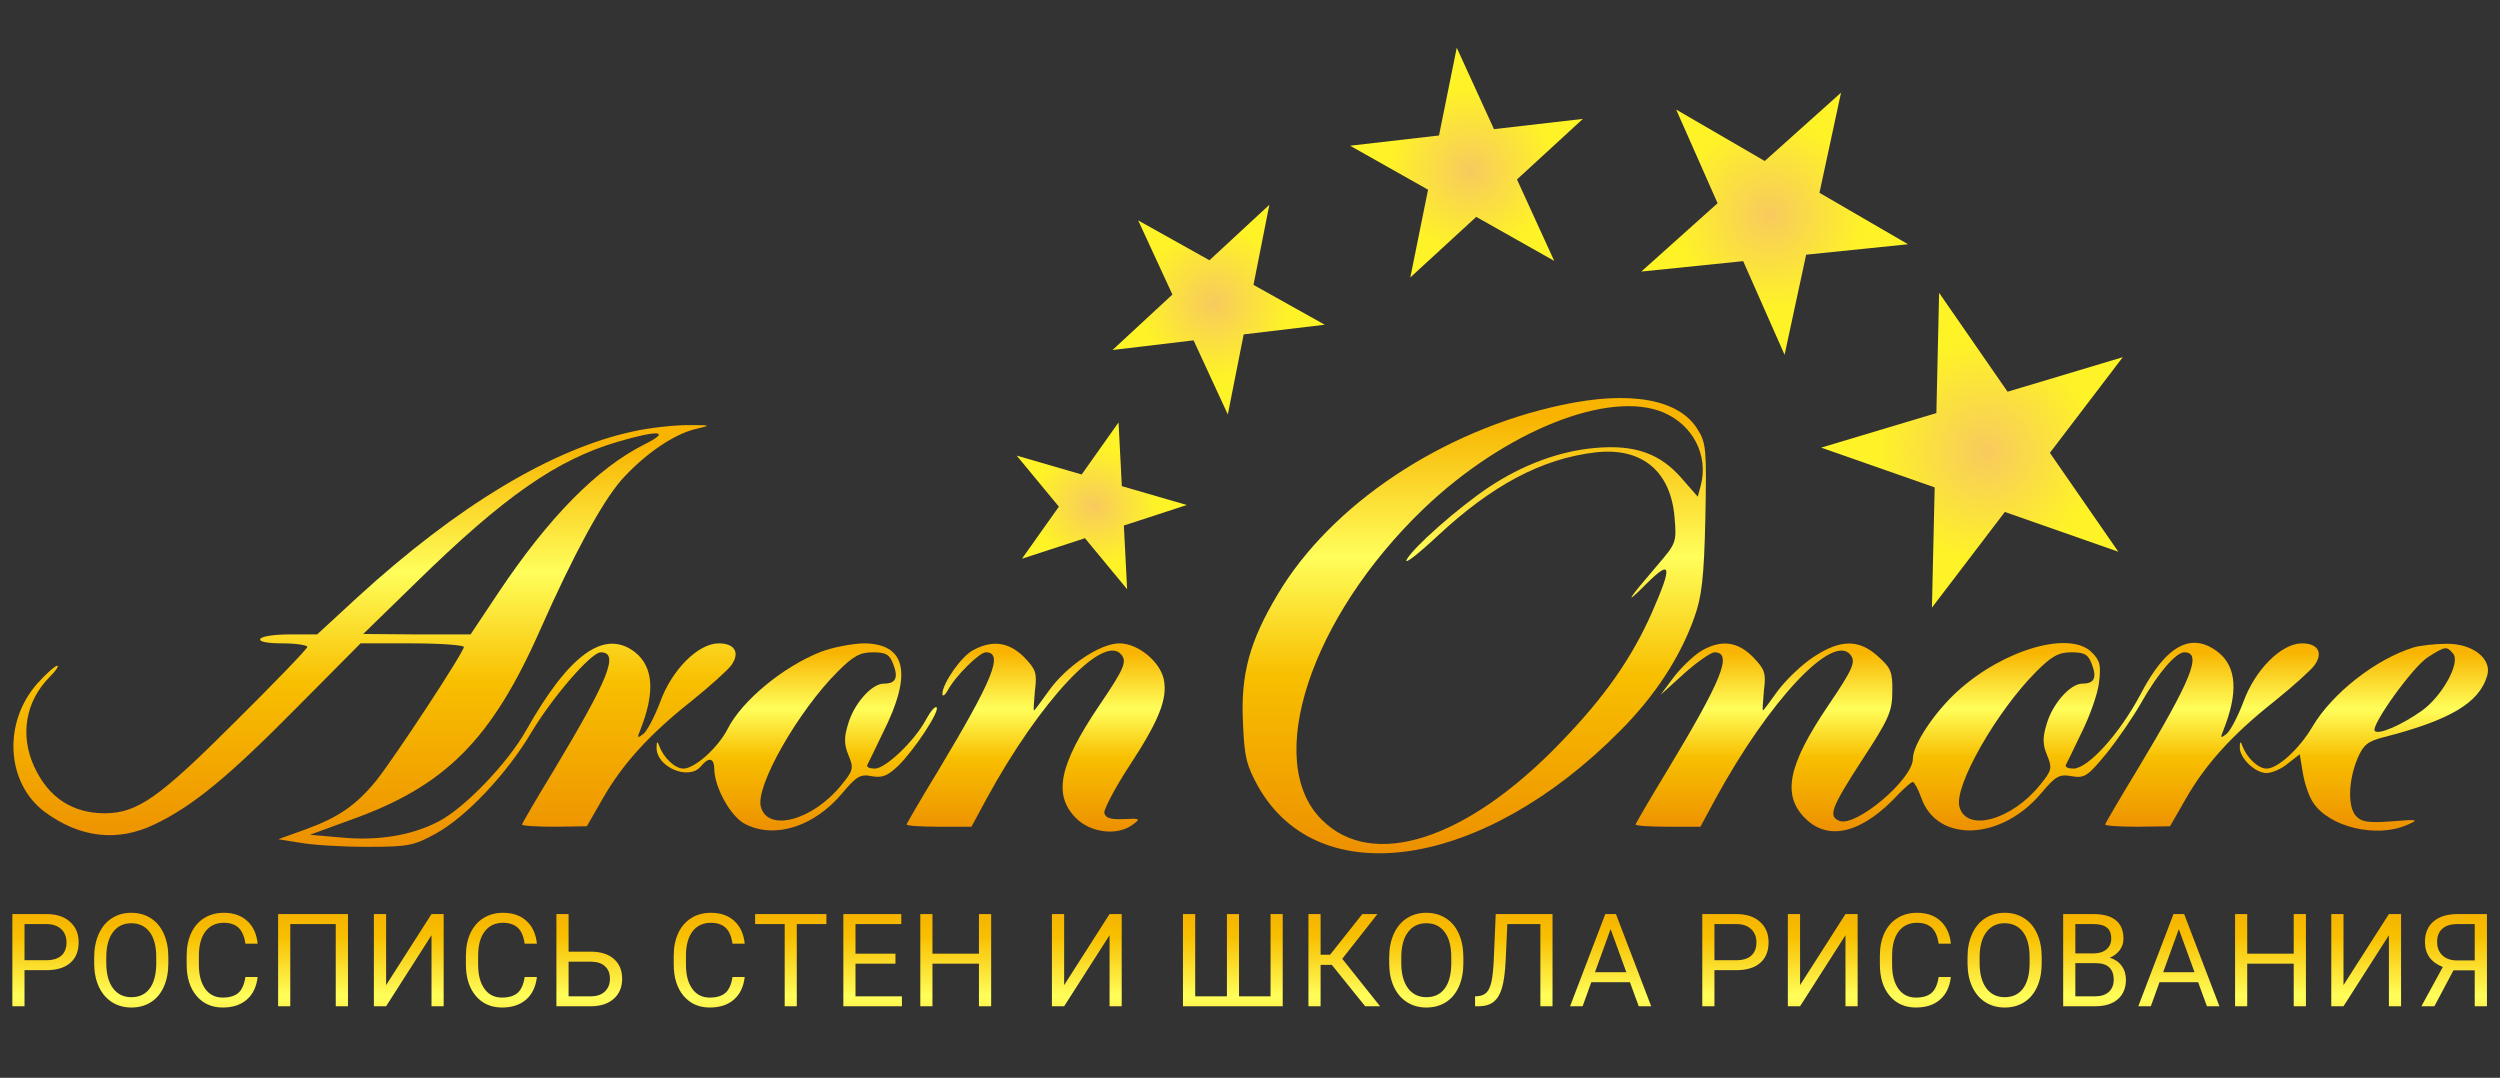<svg width="559" height="241" viewBox="0 0 559 241" fill="none" xmlns="http://www.w3.org/2000/svg">
<rect x="0" y="0" width="559" height="241" fill="#333333" stroke="none"/>
<path d="M349.218 90.556C322.418 96.256 297.618 112.856 285.718 132.856C279.418 143.356 277.418 150.756 277.918 161.356C278.218 169.256 278.718 171.156 281.318 175.856C294.918 199.956 331.718 194.256 362.218 163.456C370.118 155.556 375.718 146.856 378.818 138.156C380.518 133.456 381.018 129.256 381.318 115.856C381.618 100.656 381.518 99.056 379.618 96.056C375.518 89.256 364.518 87.256 349.218 90.556ZM372.018 92.256C378.518 95.056 382.018 101.756 380.318 108.456L379.618 111.056L376.118 107.056C371.318 101.456 365.618 99.356 356.718 100.156C348.718 100.856 340.518 103.856 332.718 109.056C325.918 113.656 316.018 122.356 314.518 125.156C313.918 126.356 317.018 123.956 321.418 119.856C333.518 108.556 344.718 102.556 356.718 101.156C367.018 99.956 373.518 105.256 374.418 115.556C374.918 121.256 374.818 121.456 370.618 126.356C363.918 134.156 362.918 135.756 368.018 130.656C373.718 124.956 374.018 126.356 369.418 136.856C364.918 147.056 358.918 155.756 348.818 166.156C327.918 187.856 306.818 194.656 295.518 183.256C282.418 170.256 293.018 138.056 318.318 113.756C336.518 96.356 359.818 87.056 372.018 92.256Z" fill="url(#paint0_linear)"/>
<path d="M141.618 96.456C123.418 100.356 102.218 113.156 79.918 133.556L70.918 141.856H64.817C61.517 141.856 58.517 142.256 58.218 142.856C57.818 143.456 59.718 143.856 63.117 143.856C66.218 143.856 68.718 144.256 68.718 144.656C68.718 145.056 61.417 152.656 52.417 161.556C35.517 178.456 30.718 181.756 23.517 181.856C16.218 181.856 10.818 178.356 7.618 171.356C4.418 164.356 5.718 156.756 11.117 151.356C12.518 149.956 13.217 148.856 12.818 148.856C12.318 148.856 10.318 150.656 8.418 152.756C0.618 161.456 1.318 175.056 10.018 181.556C17.918 187.356 26.317 188.356 34.718 184.256C43.218 180.156 51.117 173.656 66.418 158.156L80.618 143.856H92.118C98.517 143.856 103.718 144.256 103.718 144.656C103.718 145.856 88.118 169.556 84.118 174.556C79.618 180.056 75.718 182.756 68.317 185.456L62.218 187.656L67.218 188.456C70.017 188.956 76.718 189.356 82.218 189.356C91.418 189.356 92.618 189.056 97.517 186.356C104.218 182.656 113.318 173.056 118.818 163.756C123.618 155.756 132.218 145.856 134.318 145.856C138.518 145.856 136.118 151.756 123.818 172.256C119.918 178.656 116.718 184.156 116.718 184.356C116.718 184.656 120.018 184.856 124.018 184.856L131.218 184.756L134.718 178.656C139.118 170.956 145.018 164.356 154.618 156.756C158.718 153.456 162.718 149.856 163.518 148.756C165.518 145.956 164.318 143.856 160.718 143.856C156.118 143.856 150.218 149.756 147.618 156.956C146.418 160.156 144.718 163.356 143.918 164.056C142.518 165.156 142.418 165.056 143.118 163.356C146.518 154.856 146.118 149.156 142.018 145.856C135.218 140.556 127.318 146.156 117.618 163.356C113.518 170.656 103.718 180.856 97.918 183.756C91.918 186.856 84.317 188.056 76.218 187.256L69.317 186.656L78.317 183.356C99.517 175.856 109.918 165.456 120.818 140.756C128.318 123.856 134.518 112.456 138.918 107.356C144.018 101.656 150.518 97.156 155.418 95.956C159.218 95.056 159.118 95.056 153.718 95.056C150.718 95.056 145.218 95.656 141.618 96.456ZM144.118 99.356C133.518 104.656 122.618 115.756 111.418 132.556L105.218 141.856H93.218L81.218 141.756L92.817 130.456C112.718 110.956 124.518 102.756 138.218 98.756C147.418 96.056 150.118 96.356 144.118 99.356Z" fill="url(#paint1_linear)"/>
<path d="M183.517 145.757C175.117 149.057 165.917 156.657 162.717 162.957C160.517 167.257 155.317 171.857 152.817 171.857C150.917 171.857 148.417 169.457 147.417 166.857C147.017 165.657 146.817 165.757 146.817 167.057C146.617 171.457 154.017 174.657 156.717 171.357C158.517 169.157 159.717 169.457 159.717 172.057C159.817 176.157 163.417 182.657 166.617 184.257C173.217 187.657 182.117 184.857 188.417 177.257C191.517 173.557 192.417 173.057 194.917 173.557C197.217 173.957 198.417 173.557 200.817 171.257C204.417 167.757 210.217 158.957 209.417 158.157C209.017 157.857 208.017 159.157 207.017 160.957C204.517 165.657 198.017 171.857 195.617 171.857C194.517 171.857 193.717 171.557 193.917 171.057C194.117 170.657 195.717 167.457 197.417 163.857C204.117 150.557 202.617 143.857 193.017 143.857C190.317 143.957 186.117 144.757 183.517 145.757ZM199.717 148.457C200.917 151.557 200.317 152.857 197.617 152.857C194.917 152.857 190.917 157.357 189.617 161.957C188.717 164.857 188.717 166.457 189.717 168.857C190.917 171.757 190.817 172.257 188.117 175.557C181.717 183.457 171.617 186.157 170.117 180.357C168.917 175.757 178.417 159.057 187.317 150.157C190.817 146.657 192.317 145.857 195.217 145.857C198.117 145.857 198.917 146.357 199.717 148.457Z" fill="url(#paint2_linear)"/>
<path d="M217.618 145.357C214.918 146.757 210.718 152.857 210.718 155.157C210.718 155.857 211.318 155.457 211.918 154.357C213.618 151.157 219.018 145.857 220.418 145.857C224.518 145.857 222.018 151.957 209.818 172.257C205.918 178.657 202.718 184.157 202.718 184.357C202.718 184.657 206.018 184.857 210.018 184.857H217.218L220.618 178.557C232.518 156.757 246.718 141.557 250.718 146.357C252.018 147.957 251.418 149.457 245.718 157.857C236.818 171.057 235.418 177.757 240.618 182.957C243.918 186.257 249.918 186.957 253.318 184.357C255.118 183.057 254.918 182.957 251.218 183.157C248.318 183.257 247.218 182.957 246.918 181.757C246.818 180.957 249.318 176.157 252.518 171.257C259.218 161.057 261.118 156.157 260.218 151.857C259.318 147.857 254.418 143.857 250.318 143.857C246.018 143.857 238.518 148.857 234.518 154.457C232.818 156.857 231.318 158.857 231.218 158.857C231.018 158.857 231.218 156.857 231.418 154.357C231.918 150.457 231.618 149.657 228.918 146.857C225.518 143.557 221.918 143.057 217.618 145.357Z" fill="url(#paint3_linear)"/>
<path d="M380.218 145.656C378.518 146.756 375.918 149.256 374.218 151.456L371.318 155.356L376.618 150.556C379.518 147.956 382.618 145.856 383.318 145.856C387.518 145.856 385.118 151.856 372.818 172.256C368.918 178.656 365.718 184.156 365.718 184.356C365.718 184.656 369.018 184.856 373.018 184.856H380.218L383.618 178.556C395.518 156.756 409.718 141.556 413.718 146.356C415.018 147.956 414.418 149.456 408.718 157.856C399.818 171.056 398.418 177.756 403.618 182.956C408.918 188.256 416.518 186.256 424.618 177.456C426.018 176.056 427.318 174.856 427.718 174.856C428.018 174.856 428.918 176.456 429.618 178.456C433.218 188.556 447.518 187.956 456.418 177.356C459.618 173.556 460.418 173.056 463.218 173.556C466.118 174.056 466.818 173.556 471.018 168.456C473.518 165.356 477.018 160.256 478.818 157.056C482.518 150.556 486.518 145.856 488.418 145.856C492.518 145.856 490.018 151.956 477.818 172.256C473.918 178.656 470.718 184.156 470.718 184.356C470.718 184.656 474.018 184.856 478.018 184.856L485.218 184.756L488.718 178.656C493.118 170.956 499.018 164.356 508.618 156.756C512.718 153.456 516.718 149.856 517.518 148.756C519.518 145.956 518.318 143.856 514.718 143.856C510.118 143.856 504.218 149.756 501.618 156.956C500.418 160.156 498.718 163.356 497.918 164.056C496.518 165.156 496.418 165.056 497.118 163.356C500.518 154.856 500.118 149.156 496.018 145.856C490.018 141.156 484.318 144.256 478.618 155.256C474.018 163.956 466.918 171.856 463.618 171.856C462.518 171.856 461.718 171.556 461.918 171.056C462.118 170.656 463.718 167.456 465.418 163.856C467.218 160.256 469.018 155.256 469.318 152.756C469.818 148.756 469.618 147.756 467.718 145.856C462.818 140.956 448.118 145.156 437.818 154.456C432.618 159.156 427.718 166.456 427.718 169.656C427.718 174.256 415.018 184.956 411.318 183.556C408.718 182.556 409.418 180.656 416.418 169.856C422.318 160.856 423.118 159.056 423.118 154.656C423.218 150.256 422.818 149.356 419.918 146.756C415.618 142.856 411.418 142.956 405.418 146.956C402.818 148.656 399.318 152.056 397.518 154.456C395.818 156.856 394.318 158.856 394.218 158.856C394.018 158.856 394.218 156.856 394.418 154.356C394.918 150.456 394.618 149.656 391.918 146.856C388.418 143.356 384.718 142.956 380.218 145.656ZM467.718 148.456C468.918 151.556 468.318 152.856 465.618 152.856C462.918 152.856 458.918 157.356 457.618 161.956C456.718 164.856 456.718 166.456 457.718 168.856C458.918 171.756 458.818 172.256 456.118 175.556C449.718 183.456 439.618 186.156 438.118 180.356C436.918 175.756 446.418 159.056 455.318 150.156C458.818 146.656 460.318 145.856 463.218 145.856C466.118 145.856 466.918 146.356 467.718 148.456Z" fill="url(#paint4_linear)"/>
<path d="M539.718 144.756C531.218 147.356 521.418 155.056 517.018 162.556C514.118 167.456 509.318 171.856 506.818 171.856C504.918 171.856 502.418 169.456 501.418 166.856C501.018 165.656 500.818 165.756 500.818 167.056C500.718 169.456 504.218 172.856 506.818 172.856C507.918 172.856 510.118 171.956 511.518 170.756L514.218 168.656L514.918 172.856C515.318 175.256 516.318 178.156 517.218 179.456C520.818 184.956 531.418 187.456 538.218 184.456C541.018 183.256 540.718 183.156 534.718 183.656C529.318 184.056 527.918 183.756 526.718 182.356C524.918 180.256 525.118 174.456 527.118 169.656C528.418 166.556 529.418 165.756 532.918 164.856C547.818 161.056 554.318 157.156 556.118 151.156C557.318 147.356 552.918 143.856 547.018 143.956C544.418 143.956 541.118 144.356 539.718 144.756ZM548.518 146.156C550.218 148.156 546.118 155.556 541.618 158.856C537.118 162.056 531.918 164.356 531.018 163.456C529.918 162.456 539.618 148.856 543.018 146.856C546.818 144.456 547.118 144.456 548.518 146.156Z" fill="url(#paint5_linear)"/>
<path d="M250.107 94.455L250.84 108.702L265.369 112.919L251.293 117.506L252.025 131.753L242.593 120.341L228.516 124.928L236.763 113.289L227.331 101.877L241.86 106.095L250.107 94.455Z" fill="url(#paint6_radial)"/>
<path d="M283.83 45.791L280.28 63.7L296.216 72.61L278.087 74.769L274.538 92.677L266.882 76.103L248.753 78.261L262.151 65.859L254.496 49.284L270.432 58.194L283.83 45.791Z" fill="url(#paint7_radial)"/>
<path d="M353.937 26.583L339.197 40.125L347.522 58.329L330.087 48.495L315.347 62.037L319.312 42.417L301.878 32.583L321.763 30.291L325.728 10.671L334.052 28.875L353.937 26.583Z" fill="url(#paint8_radial)"/>
<path d="M426.636 54.615L403.853 56.948L399.032 79.337L389.773 58.39L366.99 60.723L384.051 45.444L374.791 24.498L394.594 36.002L411.654 20.723L406.833 43.111L426.636 54.615Z" fill="url(#paint9_radial)"/>
<path d="M473.66 123.367L448.28 114.476L431.981 135.866L432.594 108.981L407.214 100.09L432.973 92.365L433.586 65.479L448.893 87.59L474.652 79.865L458.353 101.256L473.66 123.367Z" fill="url(#paint10_radial)"/>
<path d="M5.481 216.929V225H2.762V204.383H10.366C12.623 204.383 14.388 204.959 15.662 206.11C16.946 207.262 17.588 208.787 17.588 210.684C17.588 212.685 16.96 214.229 15.705 215.314C14.459 216.391 12.67 216.929 10.338 216.929H5.481ZM5.481 214.706H10.366C11.82 214.706 12.934 214.366 13.708 213.686C14.482 212.997 14.869 212.006 14.869 210.712C14.869 209.485 14.482 208.503 13.708 207.767C12.934 207.031 11.872 206.648 10.522 206.62H5.481V214.706ZM37.642 215.357C37.642 217.377 37.302 219.142 36.622 220.653C35.943 222.154 34.98 223.301 33.733 224.094C32.487 224.887 31.034 225.283 29.372 225.283C27.748 225.283 26.309 224.887 25.053 224.094C23.798 223.291 22.821 222.154 22.122 220.681C21.433 219.199 21.079 217.486 21.06 215.541V214.054C21.06 212.072 21.405 210.321 22.094 208.801C22.783 207.281 23.755 206.12 25.011 205.317C26.276 204.506 27.72 204.1 29.344 204.1C30.996 204.1 32.45 204.501 33.705 205.303C34.97 206.096 35.943 207.253 36.622 208.772C37.302 210.283 37.642 212.043 37.642 214.054V215.357ZM34.937 214.026C34.937 211.581 34.446 209.707 33.464 208.404C32.483 207.092 31.109 206.436 29.344 206.436C27.626 206.436 26.271 207.092 25.28 208.404C24.298 209.707 23.793 211.52 23.765 213.842V215.357C23.765 217.726 24.26 219.591 25.252 220.95C26.252 222.3 27.626 222.975 29.372 222.975C31.128 222.975 32.487 222.338 33.45 221.063C34.413 219.78 34.909 217.944 34.937 215.555V214.026ZM57.61 218.458C57.355 220.639 56.548 222.324 55.189 223.513C53.839 224.693 52.041 225.283 49.794 225.283C47.358 225.283 45.404 224.41 43.932 222.664C42.468 220.917 41.737 218.581 41.737 215.654V213.672C41.737 211.756 42.077 210.07 42.756 208.617C43.446 207.163 44.418 206.049 45.673 205.275C46.929 204.491 48.383 204.1 50.035 204.1C52.225 204.1 53.981 204.713 55.302 205.94C56.624 207.158 57.393 208.848 57.61 211.01H54.877C54.641 209.367 54.127 208.178 53.334 207.441C52.55 206.705 51.451 206.337 50.035 206.337C48.298 206.337 46.934 206.979 45.942 208.263C44.961 209.547 44.47 211.373 44.47 213.743V215.739C44.47 217.977 44.937 219.756 45.872 221.078C46.806 222.399 48.114 223.06 49.794 223.06C51.304 223.06 52.461 222.72 53.263 222.041C54.075 221.351 54.613 220.157 54.877 218.458H57.61ZM77.806 225H75.073V206.62H64.906V225H62.187V204.383H77.806V225ZM96.486 204.383H99.204V225H96.486V209.112L86.333 225H83.6V204.383H86.333V220.271L96.486 204.383ZM120.051 218.458C119.796 220.639 118.989 222.324 117.63 223.513C116.28 224.693 114.481 225.283 112.235 225.283C109.799 225.283 107.845 224.41 106.372 222.664C104.909 220.917 104.177 218.581 104.177 215.654V213.672C104.177 211.756 104.517 210.07 105.197 208.617C105.886 207.163 106.858 206.049 108.114 205.275C109.369 204.491 110.823 204.1 112.475 204.1C114.665 204.1 116.421 204.713 117.743 205.94C119.064 207.158 119.834 208.848 120.051 211.01H117.318C117.082 209.367 116.568 208.178 115.775 207.441C114.991 206.705 113.891 206.337 112.475 206.337C110.738 206.337 109.374 206.979 108.383 208.263C107.401 209.547 106.91 211.373 106.91 213.743V215.739C106.91 217.977 107.378 219.756 108.312 221.078C109.247 222.399 110.554 223.06 112.235 223.06C113.745 223.06 114.901 222.72 115.704 222.041C116.516 221.351 117.054 220.157 117.318 218.458H120.051ZM127.134 212.794H132.26C134.412 212.822 136.093 213.375 137.301 214.451C138.509 215.527 139.113 216.99 139.113 218.84C139.113 220.7 138.504 222.182 137.287 223.287C136.069 224.391 134.407 224.962 132.302 225H124.415V204.383H127.134V212.794ZM127.134 215.031V222.777H132.104C133.454 222.777 134.502 222.418 135.248 221.701C136.003 220.983 136.38 220.02 136.38 218.812C136.38 217.651 136.017 216.735 135.29 216.065C134.573 215.395 133.548 215.05 132.217 215.031H127.134ZM166.519 218.458C166.264 220.639 165.457 222.324 164.098 223.513C162.748 224.693 160.949 225.283 158.703 225.283C156.267 225.283 154.313 224.41 152.84 222.664C151.377 220.917 150.645 218.581 150.645 215.654V213.672C150.645 211.756 150.985 210.07 151.665 208.617C152.354 207.163 153.326 206.049 154.582 205.275C155.837 204.491 157.291 204.1 158.943 204.1C161.133 204.1 162.889 204.713 164.211 205.94C165.532 207.158 166.302 208.848 166.519 211.01H163.786C163.55 209.367 163.036 208.178 162.243 207.441C161.459 206.705 160.359 206.337 158.943 206.337C157.206 206.337 155.842 206.979 154.851 208.263C153.869 209.547 153.378 211.373 153.378 213.743V215.739C153.378 217.977 153.846 219.756 154.78 221.078C155.715 222.399 157.022 223.06 158.703 223.06C160.213 223.06 161.369 222.72 162.172 222.041C162.984 221.351 163.522 220.157 163.786 218.458H166.519ZM184.788 206.62H178.161V225H175.457V206.62H168.844V204.383H184.788V206.62ZM200.226 215.47H191.291V222.777H201.67V225H188.572V204.383H201.529V206.62H191.291V213.247H200.226V215.47ZM221.625 225H218.892V215.47H208.498V225H205.779V204.383H208.498V213.247H218.892V204.383H221.625V225ZM248.096 204.383H250.814V225H248.096V209.112L237.943 225H235.21V204.383H237.943V220.271L248.096 204.383ZM267.246 204.383V222.777H274.34V204.383H277.045V222.777H284.096V204.383H286.815V225H264.513V204.383H267.246ZM297.792 215.739H295.286V225H292.567V204.383H295.286V213.474H297.41L304.617 204.383H308.002L300.129 214.38L308.582 225H305.254L297.792 215.739ZM327.206 215.357C327.206 217.377 326.866 219.142 326.186 220.653C325.506 222.154 324.543 223.301 323.297 224.094C322.051 224.887 320.597 225.283 318.936 225.283C317.312 225.283 315.873 224.887 314.617 224.094C313.362 223.291 312.385 222.154 311.686 220.681C310.997 219.199 310.643 217.486 310.624 215.541V214.054C310.624 212.072 310.969 210.321 311.658 208.801C312.347 207.281 313.319 206.12 314.575 205.317C315.84 204.506 317.284 204.1 318.908 204.1C320.56 204.1 322.014 204.501 323.269 205.303C324.534 206.096 325.506 207.253 326.186 208.772C326.866 210.283 327.206 212.043 327.206 214.054V215.357ZM324.501 214.026C324.501 211.581 324.01 209.707 323.028 208.404C322.047 207.092 320.673 206.436 318.908 206.436C317.19 206.436 315.835 207.092 314.844 208.404C313.862 209.707 313.357 211.52 313.329 213.842V215.357C313.329 217.726 313.824 219.591 314.815 220.95C315.816 222.3 317.19 222.975 318.936 222.975C320.692 222.975 322.051 222.338 323.014 221.063C323.977 219.78 324.473 217.944 324.501 215.555V214.026ZM347.146 204.383V225H344.427V206.62H337.036L336.667 214.791C336.526 217.528 336.243 219.586 335.818 220.964C335.402 222.343 334.789 223.357 333.977 224.009C333.165 224.651 332.079 224.981 330.72 225H329.828V222.777L330.394 222.749C331.272 222.682 331.947 222.399 332.419 221.899C332.891 221.389 333.25 220.582 333.495 219.478C333.741 218.373 333.916 216.674 334.019 214.38L334.444 204.383H347.146ZM364.452 219.619H355.815L353.875 225H351.071L358.944 204.383H361.323L369.21 225H366.421L364.452 219.619ZM356.636 217.382H363.645L360.134 207.739L356.636 217.382ZM383.348 216.929V225H380.629V204.383H388.233C390.489 204.383 392.254 204.959 393.529 206.11C394.813 207.262 395.455 208.787 395.455 210.684C395.455 212.685 394.827 214.229 393.571 215.314C392.325 216.391 390.536 216.929 388.205 216.929H383.348ZM383.348 214.706H388.233C389.687 214.706 390.801 214.366 391.575 213.686C392.349 212.997 392.736 212.006 392.736 210.712C392.736 209.485 392.349 208.503 391.575 207.767C390.801 207.031 389.739 206.648 388.389 206.62H383.348V214.706ZM412.648 204.383H415.367V225H412.648V209.112L402.495 225H399.762V204.383H402.495V220.271L412.648 204.383ZM436.213 218.458C435.958 220.639 435.151 222.324 433.792 223.513C432.442 224.693 430.644 225.283 428.397 225.283C425.961 225.283 424.007 224.41 422.535 222.664C421.071 220.917 420.34 218.581 420.34 215.654V213.672C420.34 211.756 420.68 210.07 421.359 208.617C422.048 207.163 423.021 206.049 424.276 205.275C425.532 204.491 426.986 204.1 428.638 204.1C430.828 204.1 432.584 204.713 433.905 205.94C435.227 207.158 435.996 208.848 436.213 211.01H433.48C433.244 209.367 432.73 208.178 431.937 207.441C431.153 206.705 430.054 206.337 428.638 206.337C426.901 206.337 425.536 206.979 424.545 208.263C423.564 209.547 423.073 211.373 423.073 213.743V215.739C423.073 217.977 423.54 219.756 424.474 221.078C425.409 222.399 426.717 223.06 428.397 223.06C429.907 223.06 431.064 222.72 431.866 222.041C432.678 221.351 433.216 220.157 433.48 218.458H436.213ZM456.522 215.357C456.522 217.377 456.182 219.142 455.502 220.653C454.823 222.154 453.86 223.301 452.614 224.094C451.367 224.887 449.914 225.283 448.252 225.283C446.629 225.283 445.189 224.887 443.933 224.094C442.678 223.291 441.701 222.154 441.002 220.681C440.313 219.199 439.959 217.486 439.94 215.541V214.054C439.94 212.072 440.285 210.321 440.974 208.801C441.663 207.281 442.635 206.12 443.891 205.317C445.156 204.506 446.6 204.1 448.224 204.1C449.876 204.1 451.33 204.501 452.585 205.303C453.85 206.096 454.823 207.253 455.502 208.772C456.182 210.283 456.522 212.043 456.522 214.054V215.357ZM453.817 214.026C453.817 211.581 453.326 209.707 452.345 208.404C451.363 207.092 449.989 206.436 448.224 206.436C446.506 206.436 445.151 207.092 444.16 208.404C443.178 209.707 442.673 211.52 442.645 213.842V215.357C442.645 217.726 443.14 219.591 444.132 220.95C445.132 222.3 446.506 222.975 448.252 222.975C450.008 222.975 451.367 222.338 452.33 221.063C453.293 219.78 453.789 217.944 453.817 215.555V214.026ZM461.325 225V204.383H468.065C470.302 204.383 471.983 204.845 473.106 205.771C474.239 206.696 474.805 208.064 474.805 209.877C474.805 210.84 474.532 211.694 473.984 212.44C473.437 213.176 472.691 213.747 471.747 214.153C472.861 214.465 473.739 215.06 474.381 215.938C475.032 216.806 475.358 217.844 475.358 219.053C475.358 220.903 474.758 222.357 473.559 223.414C472.36 224.471 470.666 225 468.476 225H461.325ZM464.044 215.357V222.777H468.532C469.797 222.777 470.793 222.451 471.52 221.8C472.257 221.139 472.625 220.233 472.625 219.081C472.625 216.598 471.275 215.357 468.575 215.357H464.044ZM464.044 213.176H468.15C469.34 213.176 470.288 212.879 470.996 212.284C471.714 211.689 472.072 210.882 472.072 209.863C472.072 208.73 471.742 207.909 471.081 207.399C470.42 206.88 469.415 206.62 468.065 206.62H464.044V213.176ZM491.503 219.619H482.865L480.925 225H478.122L485.995 204.383H488.374L496.261 225H493.471L491.503 219.619ZM483.687 217.382H490.696L487.184 207.739L483.687 217.382ZM515.606 225H512.874V215.47H502.48V225H499.761V204.383H502.48V213.247H512.874V204.383H515.606V225ZM534.159 204.383H536.878V225H534.159V209.112L524.006 225H521.273V204.383H524.006V220.271L534.159 204.383ZM553.349 225V216.971H548.591L544.329 225H541.426L546.212 216.221C543.55 215.173 542.219 213.299 542.219 210.599C542.219 208.636 542.861 207.111 544.145 206.025C545.438 204.93 547.232 204.383 549.526 204.383H556.082V225H553.349ZM544.938 210.599C544.938 211.845 545.325 212.846 546.099 213.601C546.882 214.356 547.968 214.739 549.356 214.748H553.349V206.62H549.483C548.011 206.62 546.882 206.969 546.099 207.668C545.325 208.367 544.938 209.344 544.938 210.599Z" fill="url(#paint11_linear)"/>
<defs>
<linearGradient id="paint0_linear" x1="329.645" y1="190.801" x2="329.645" y2="89" gradientUnits="userSpaceOnUse">
<stop stop-color="#ED9000"/>
<stop offset="0.391" stop-color="#F8BF00"/>
<stop offset="0.651" stop-color="#FFFE5A"/>
<stop offset="0.953" stop-color="#F8B400"/>
</linearGradient>
<linearGradient id="paint1_linear" x1="83.74" y1="189.356" x2="83.74" y2="95.056" gradientUnits="userSpaceOnUse">
<stop stop-color="#ED9000"/>
<stop offset="0.391" stop-color="#F8BF00"/>
<stop offset="0.651" stop-color="#FFFE5A"/>
<stop offset="0.953" stop-color="#F8B400"/>
</linearGradient>
<linearGradient id="paint2_linear" x1="178.153" y1="185.685" x2="178.153" y2="143.857" gradientUnits="userSpaceOnUse">
<stop stop-color="#ED9000"/>
<stop offset="0.391" stop-color="#F8BF00"/>
<stop offset="0.651" stop-color="#FFFE5A"/>
<stop offset="0.953" stop-color="#F8B400"/>
</linearGradient>
<linearGradient id="paint3_linear" x1="231.572" y1="185.939" x2="231.572" y2="143.857" gradientUnits="userSpaceOnUse">
<stop stop-color="#ED9000"/>
<stop offset="0.391" stop-color="#F8BF00"/>
<stop offset="0.651" stop-color="#FFFE5A"/>
<stop offset="0.953" stop-color="#F8B400"/>
</linearGradient>
<linearGradient id="paint4_linear" x1="442.099" y1="185.867" x2="442.099" y2="143.735" gradientUnits="userSpaceOnUse">
<stop stop-color="#ED9000"/>
<stop offset="0.391" stop-color="#F8BF00"/>
<stop offset="0.651" stop-color="#FFFE5A"/>
<stop offset="0.953" stop-color="#F8B400"/>
</linearGradient>
<linearGradient id="paint5_linear" x1="528.566" y1="185.74" x2="528.566" y2="143.954" gradientUnits="userSpaceOnUse">
<stop stop-color="#ED9000"/>
<stop offset="0.391" stop-color="#F8BF00"/>
<stop offset="0.651" stop-color="#FFFE5A"/>
<stop offset="0.953" stop-color="#F8B400"/>
</linearGradient>
<radialGradient id="paint6_radial" cx="0" cy="0" r="1" gradientUnits="userSpaceOnUse" gradientTransform="translate(244.67 113.187) rotate(106.187) scale(19.505 20.823)">
<stop stop-color="#F8CA5E"/>
<stop offset="0.672" stop-color="#FEF326"/>
<stop offset="1" stop-color="#FEF326"/>
</radialGradient>
<radialGradient id="paint7_radial" cx="0" cy="0" r="1" gradientUnits="userSpaceOnUse" gradientTransform="translate(271.567 67.725) rotate(119.21) scale(25.129)">
<stop stop-color="#F8CA5E"/>
<stop offset="0.672" stop-color="#FEF326"/>
<stop offset="1" stop-color="#FEF326"/>
</radialGradient>
<radialGradient id="paint8_radial" cx="0" cy="0" r="1" gradientUnits="userSpaceOnUse" gradientTransform="translate(328.882 38.041) rotate(155.425) scale(27.55)">
<stop stop-color="#F8CA5E"/>
<stop offset="0.672" stop-color="#FEF326"/>
<stop offset="1" stop-color="#FEF326"/>
</radialGradient>
<radialGradient id="paint9_radial" cx="0" cy="0" r="1" gradientUnits="userSpaceOnUse" gradientTransform="translate(395.821 47.979) rotate(-167.847) scale(31.521)">
<stop stop-color="#F8CA5E"/>
<stop offset="0.672" stop-color="#FEF326"/>
<stop offset="1" stop-color="#FEF326"/>
</radialGradient>
<radialGradient id="paint10_radial" cx="0" cy="0" r="1" gradientUnits="userSpaceOnUse" gradientTransform="translate(444.219 100.933) rotate(-142.694) scale(37.014)">
<stop stop-color="#F8CA5E"/>
<stop offset="0.672" stop-color="#FEF326"/>
<stop offset="1" stop-color="#FEF326"/>
</radialGradient>
<linearGradient id="paint11_linear" x1="279.5" y1="189" x2="279.5" y2="241" gradientUnits="userSpaceOnUse">
<stop stop-color="#ED9000"/>
<stop offset="0.391" stop-color="#F8BF00"/>
<stop offset="0.651" stop-color="#FFFE5A"/>
<stop offset="0.953" stop-color="#F8B400"/>
</linearGradient>
</defs>
</svg>
